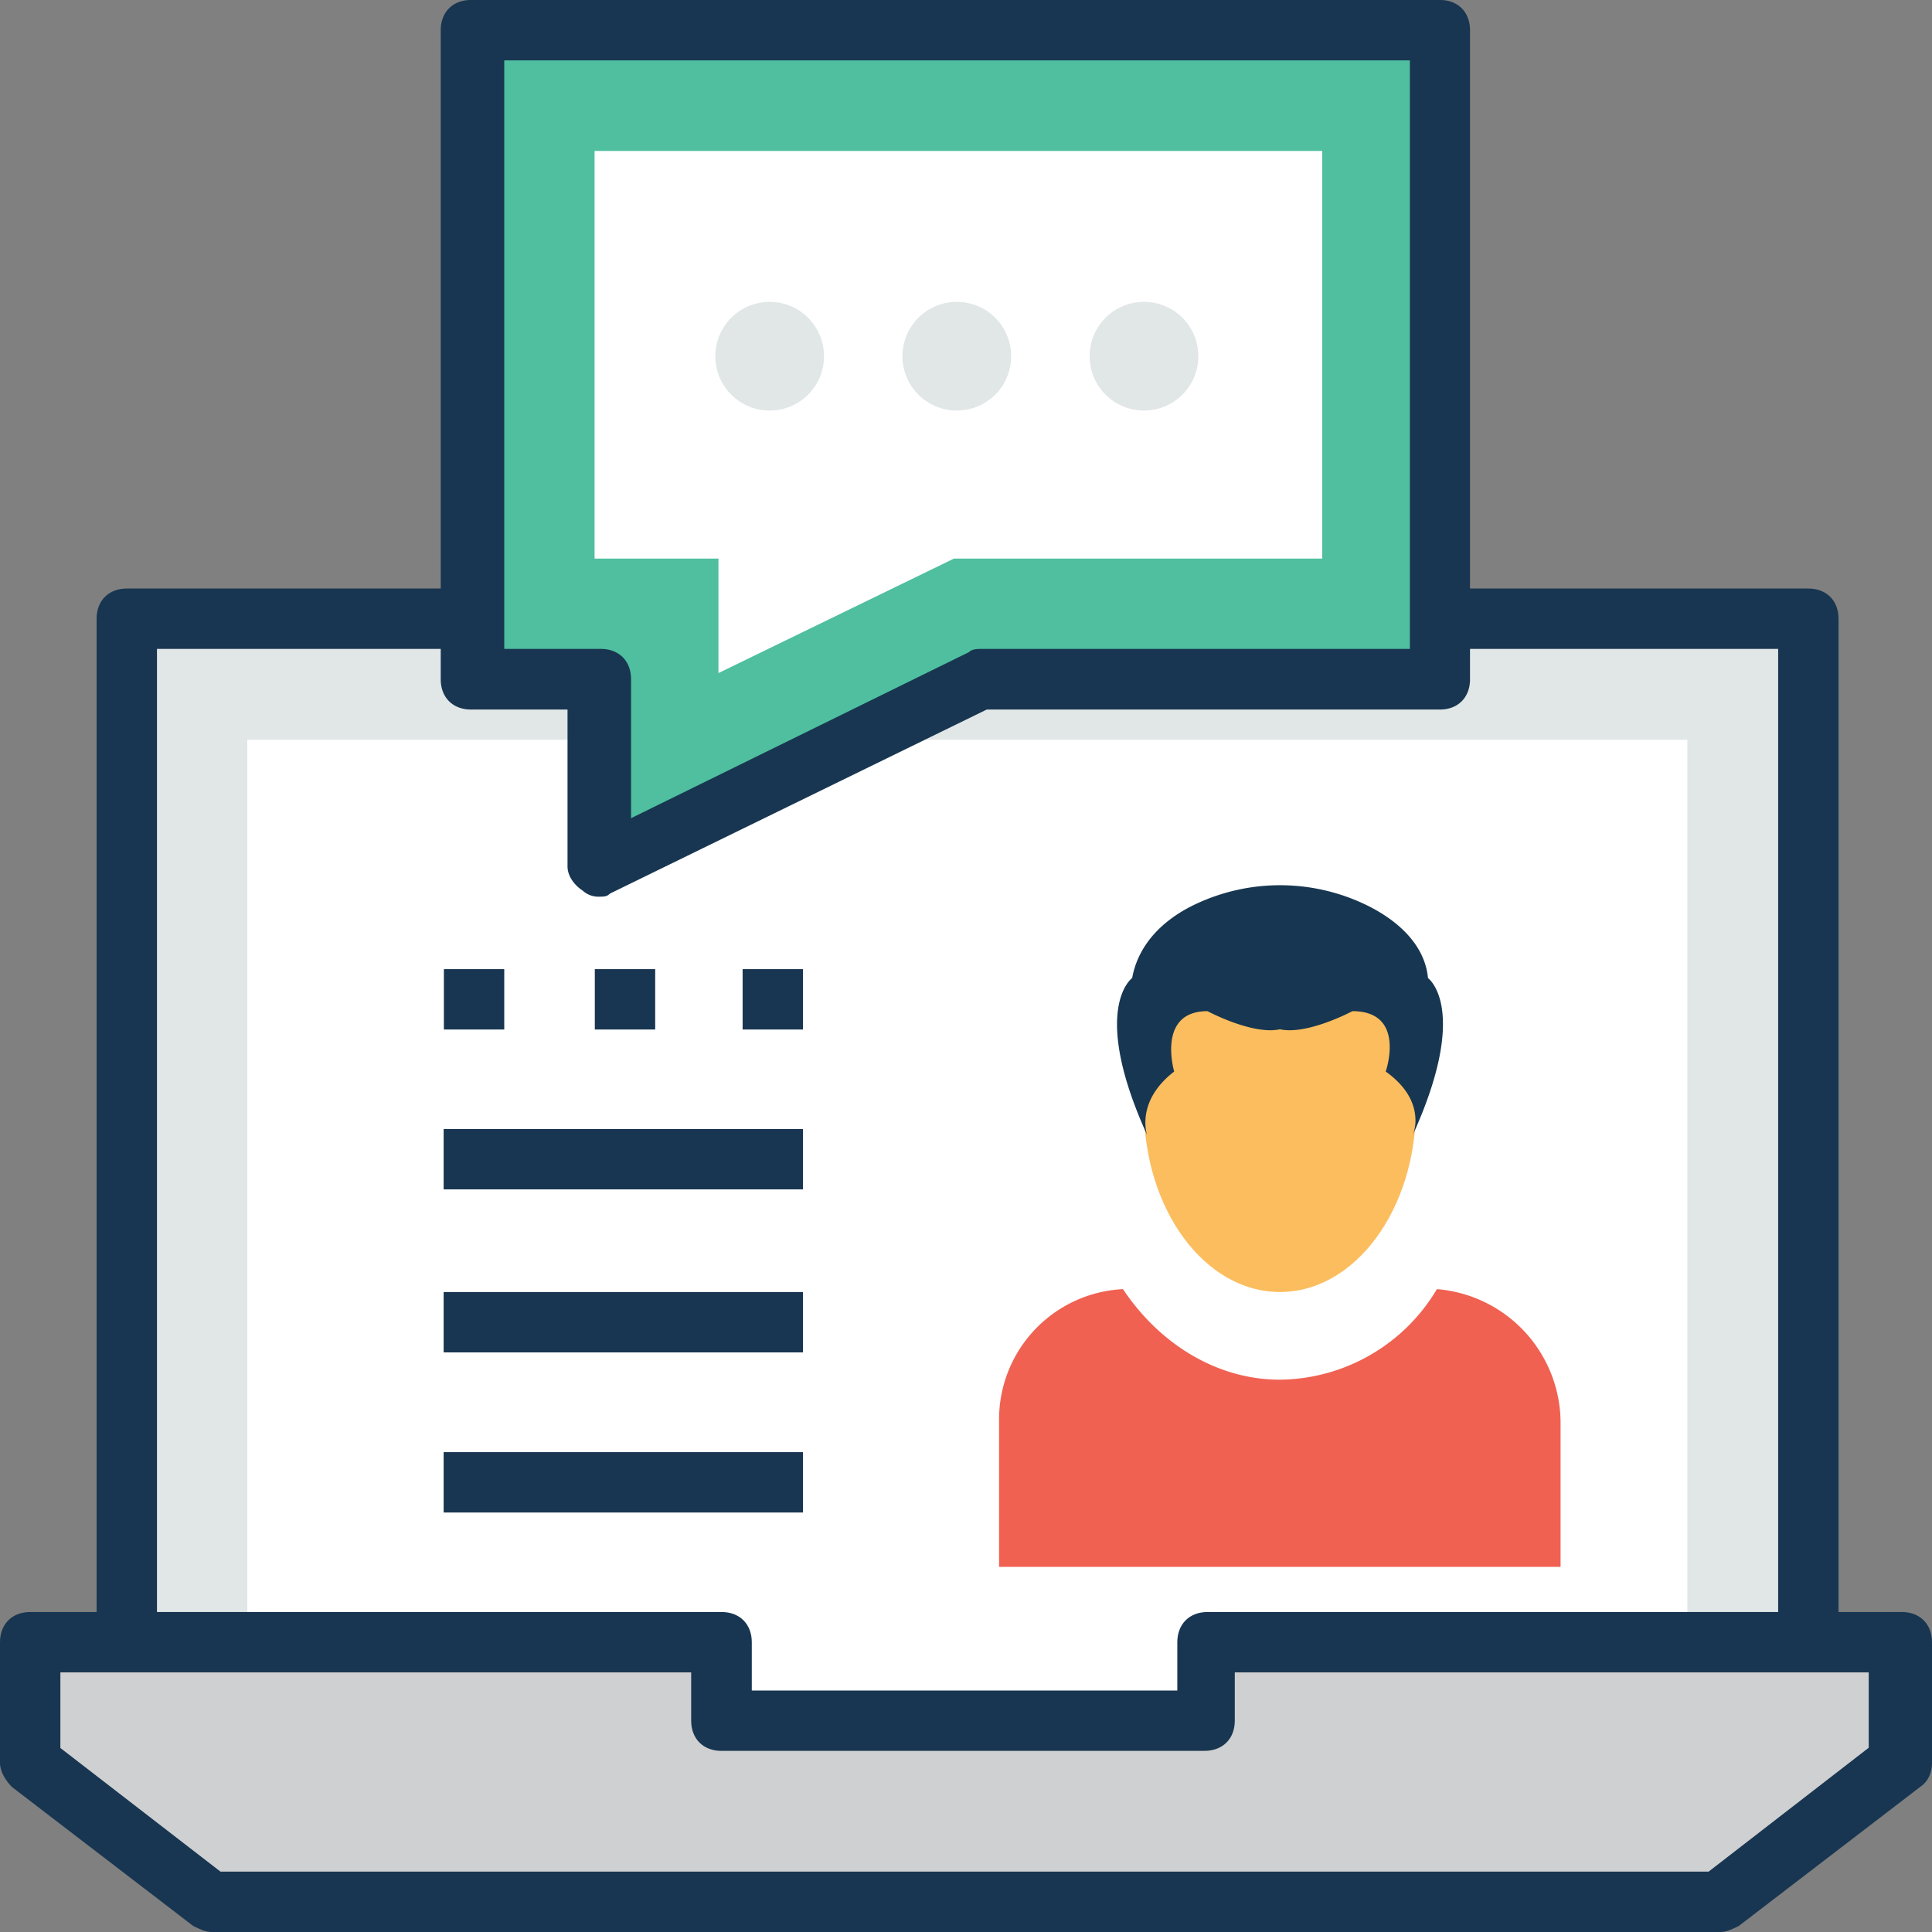 <svg width="80" height="80" fill="none" xmlns="http://www.w3.org/2000/svg"><rect width="100%" height="100%" fill="#808080" stroke="none"/><path d="M74.88 25.63H5.25v45.62h69.63V25.62Z" fill="#E1E6E7"/><path d="M74.75 72.5H5.25C4.5 72.5 4 72 4 71.25V25.62c0-.75.5-1.25 1.25-1.25h69.63c.75 0 1.25.5 1.25 1.25v45.63c-.13.75-.63 1.25-1.38 1.25ZM6.5 70h67.13V26.87H6.5V70Z" fill="#183651"/><path d="M69.88 30.63H10.24v40.62h59.63V30.63Z" fill="#fff"/><path d="M78.75 68v5l-7.5 5.75H8.75L1.25 73v-5h28.62v3.25H50V68h28.75Z" fill="#CFD0D1"/><path d="M71.25 80H8.75c-.25 0-.5-.13-.75-.25L.5 74c-.25-.25-.5-.63-.5-1v-5c0-.75.5-1.25 1.25-1.25h28.63c.75 0 1.25.5 1.25 1.25v2h17.62v-2c0-.75.5-1.25 1.25-1.25h28.75c.75 0 1.25.5 1.25 1.25v5c0 .37-.13.75-.5 1L72 79.75c-.25.12-.5.25-.75.25ZM9.13 77.5h61.62l6.63-5.13v-3.12H51.13v2c0 .75-.5 1.25-1.26 1.25h-20c-.75 0-1.25-.5-1.25-1.25v-2H2.5v3.13l6.63 5.12Z" fill="#183651"/><path d="M64.62 64.88v-6a5.57 5.57 0 0 0-5.12-5.5 7.65 7.65 0 0 1-6.5 3.75c-2.63 0-5-1.5-6.5-3.75a5.4 5.4 0 0 0-5.13 5.5v6h23.25Z" fill="#F06151"/><path d="M53 53.5c3.1 0 5.63-3.41 5.63-7.63 0-4.2-2.52-7.62-5.63-7.62-3.1 0-5.63 3.41-5.63 7.63 0 4.2 2.52 7.62 5.63 7.62Z" fill="#FBBD5E"/><path d="M59.13 40.5c-.13-1.38-1.25-2.38-2.5-3a8.2 8.2 0 0 0-7.25 0c-1.25.62-2.25 1.62-2.5 3 0 0-1.76 1.25.62 6.5 0 0-.5-1.38 1.12-2.63 0 0-.74-2.5 1.38-2.5 0 0 1.87 1 3 .75 1.13.25 3-.75 3-.75 2.25 0 1.38 2.5 1.38 2.5C59.13 45.62 58.5 47 58.5 47c2.38-5.25.63-6.5.63-6.5Z" fill="#173651"/><path d="M20.88 40.13h-2.5v2.5h2.5v-2.5ZM27.13 40.13h-2.5v2.5h2.5v-2.5ZM33.25 40.13h-2.5v2.5h2.5v-2.5ZM33.25 46.75H18.37v2.5h14.88v-2.5ZM33.25 53.5H18.37V56h14.88v-2.5ZM33.25 60.13H18.37v2.5h14.88v-2.5Z" fill="#183651"/><path d="M19.63 1.25v26.88h5.12v7.75l15.88-7.76h19.12V1.25H19.62Z" fill="#4FBF9F"/><path d="M24.75 37.13a.96.96 0 0 1-.62-.25c-.38-.25-.63-.63-.63-1v-6.5h-4c-.75 0-1.25-.5-1.25-1.25V1.25c0-.75.5-1.25 1.25-1.25h40.13c.74 0 1.24.5 1.24 1.25v26.88c0 .75-.5 1.25-1.24 1.25H40.86L25.26 37c-.13.13-.25.13-.5.13Zm-3.87-10.26h4c.75 0 1.25.5 1.25 1.25v5.76l14-6.88c.12-.13.37-.13.5-.13h17.75V2.5h-37.5v24.38Z" fill="#183651"/><path d="M29.75 23.13h-5.13V6.25h30.13v16.88H39.5l-9.75 4.74v-4.75Z" fill="#fff"/><path d="M31.87 17a2.25 2.25 0 1 0 0-4.5 2.25 2.25 0 0 0 0 4.5ZM39.62 17a2.25 2.25 0 1 0 0-4.5 2.25 2.25 0 0 0 0 4.5ZM47.37 17a2.25 2.25 0 1 0 0-4.5 2.25 2.25 0 0 0 0 4.5Z" fill="#E1E6E7"/></svg>